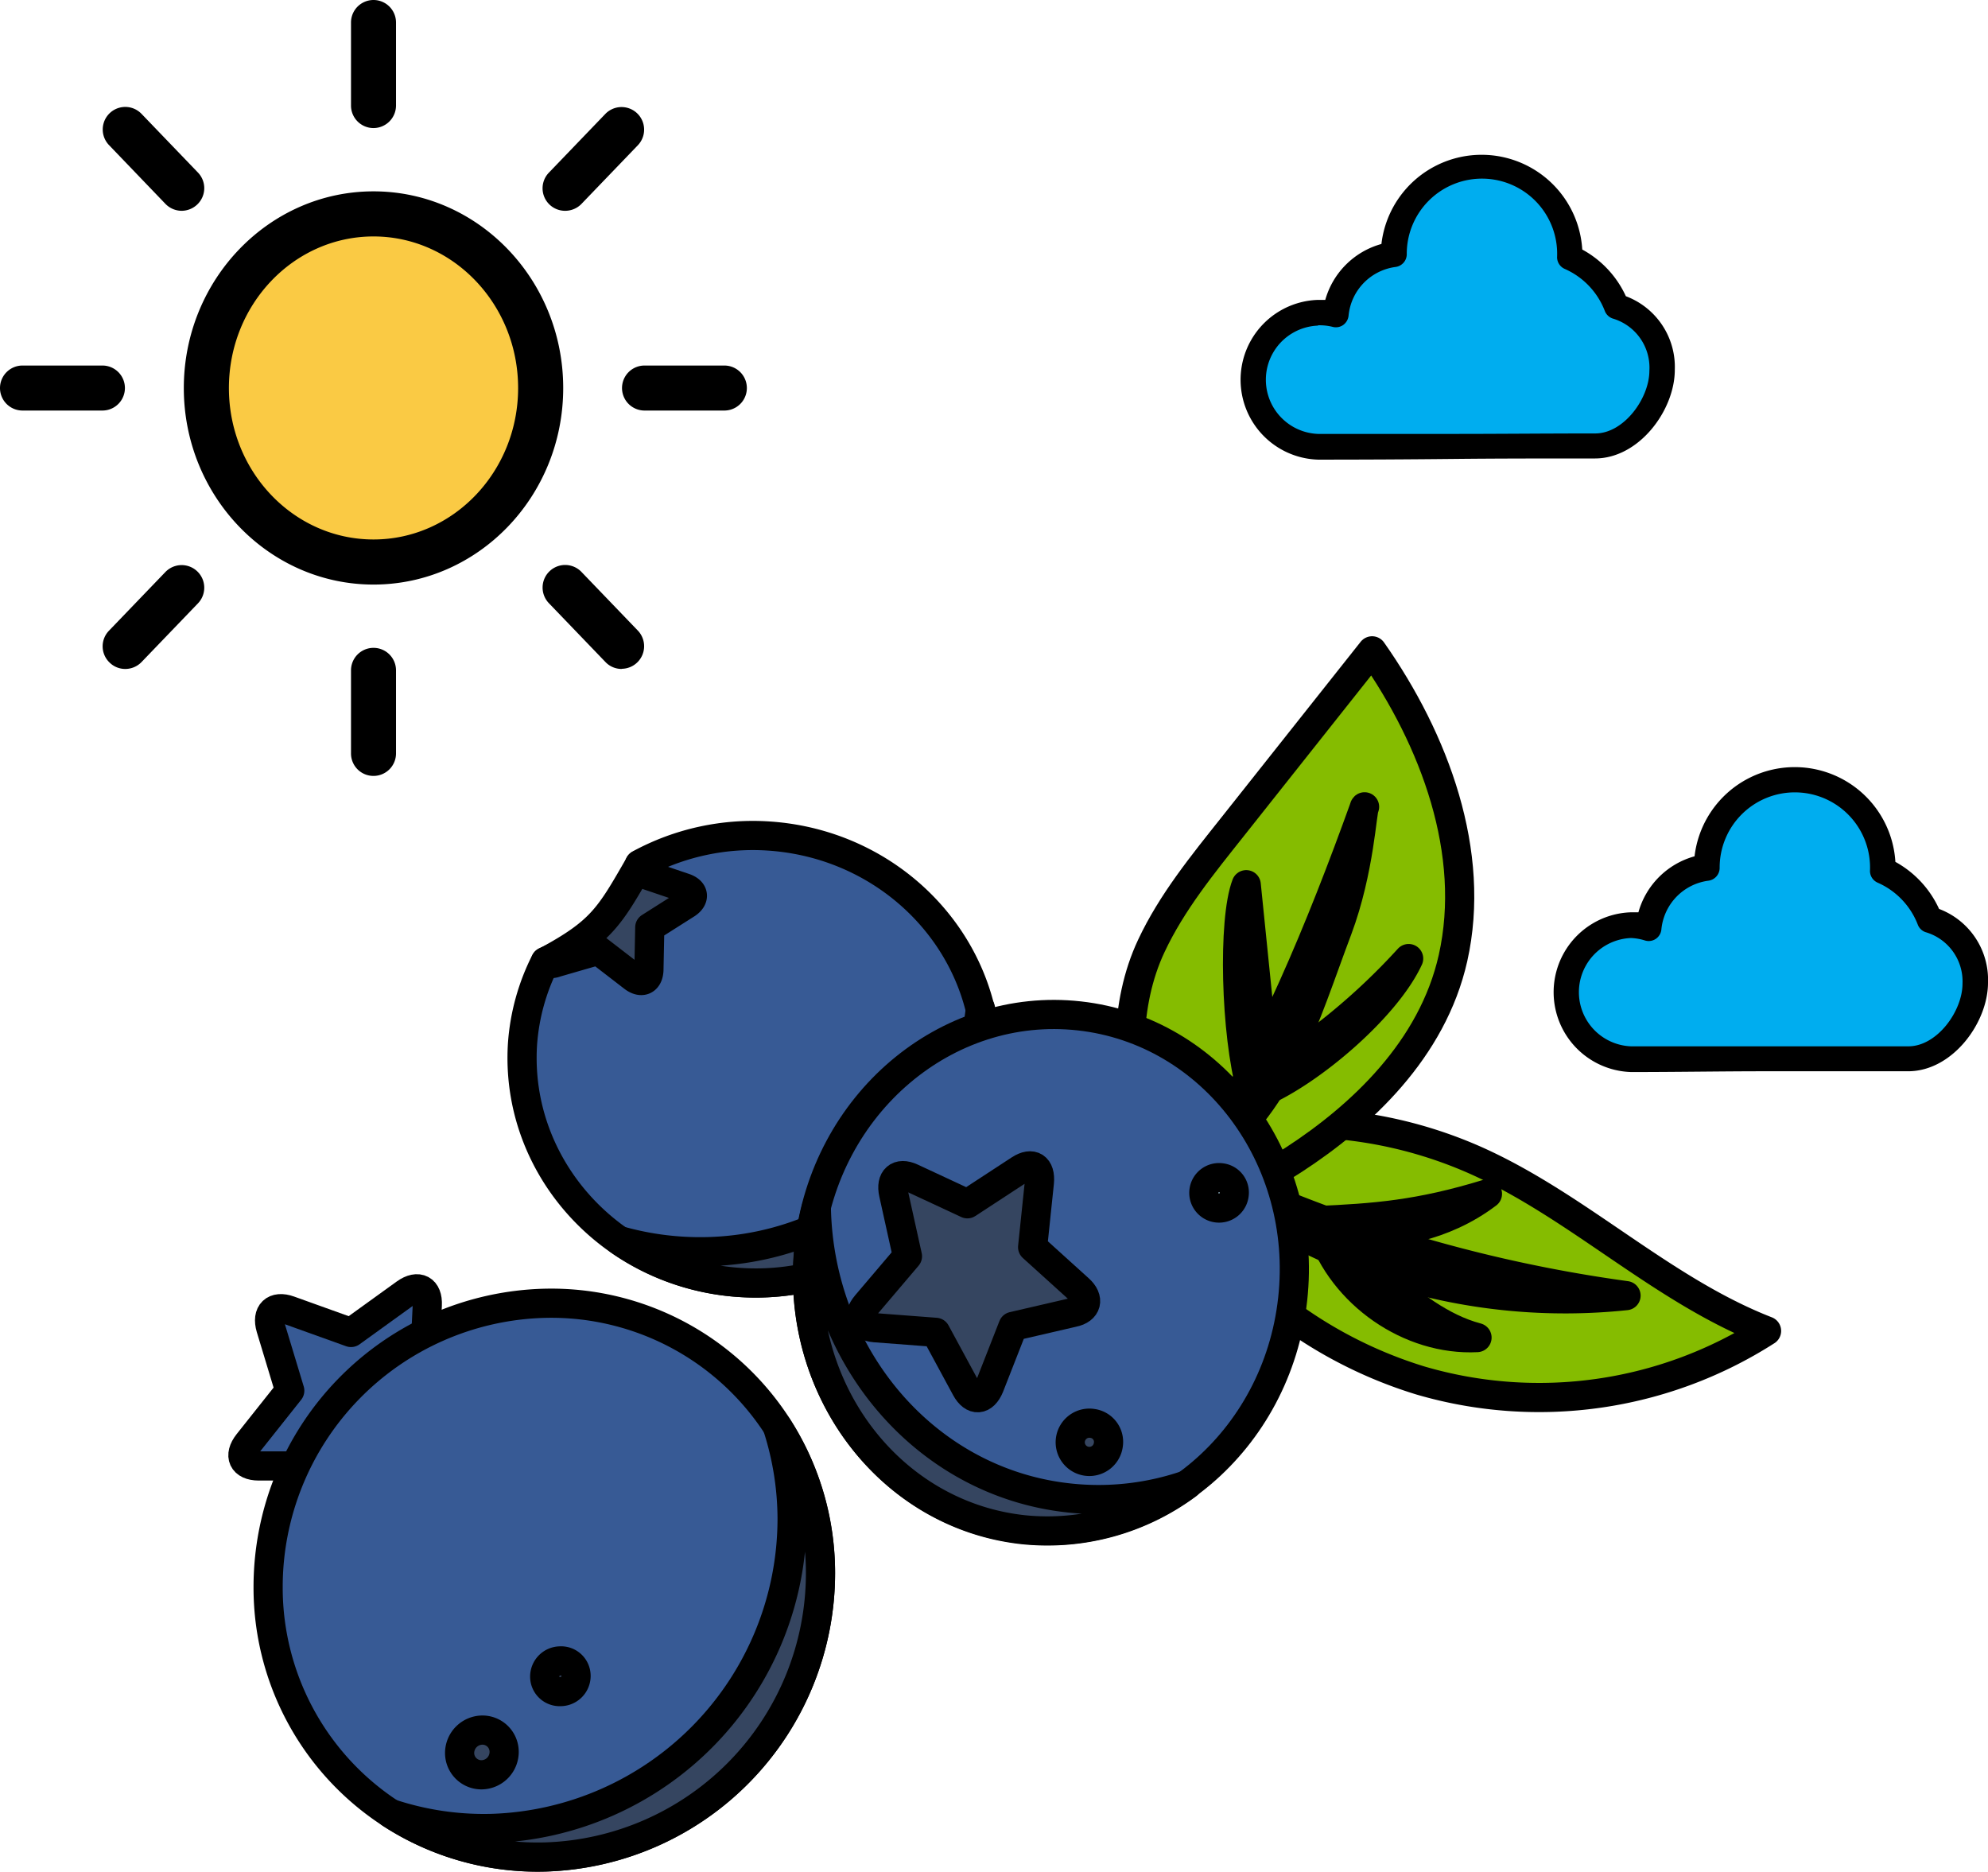 <svg id="Layer_1" data-name="Layer 1" xmlns="http://www.w3.org/2000/svg" viewBox="0 0 253.51 238.69"><defs><style>.cls-1{fill:#00adef;}.cls-2{fill:#85bc00;}.cls-2,.cls-3,.cls-4,.cls-5,.cls-6{stroke:#000;stroke-linecap:round;stroke-linejoin:round;stroke-width:3.72px;}.cls-3{fill:#abd050;}.cls-4{fill:#375a95;}.cls-5{fill:#354560;}.cls-6{fill:#add5ec;}.cls-7{fill:#faca44;}</style></defs><path class="cls-1" d="M712.3,551.8a11.23,11.23,0,0,0-11.22,11.05,8.53,8.53,0,0,0-7.39,7.69,8,8,0,0,0-2.25-.31,8.55,8.55,0,0,0,0,17.09c12.08,0,22.85-.11,35.32-.11,4.73,0,8.54-5.4,8.54-9.65a8.14,8.14,0,0,0-5.83-8.11,11.27,11.27,0,0,0-5.94-6.21V563A11.23,11.23,0,0,0,712.3,551.8Z" transform="translate(-523.37 -530.39)"/><path d="M691.44,589a10.19,10.19,0,0,1,0-20.37c.31,0,.62,0,.93,0a10.29,10.29,0,0,1,7.16-7.13,12.86,12.86,0,0,1,25.61.71,12.88,12.88,0,0,1,5.56,5.95,9.64,9.64,0,0,1,6.24,9.4c0,5.12-4.54,11.29-10.18,11.29-6.28,0-12.14,0-17.94.06S697.43,589,691.44,589Zm0-17.09a6.91,6.91,0,0,0,0,13.81c6,0,11.65,0,17.36,0s11.67-.06,18-.06c3.65,0,6.9-4.48,6.9-8A6.53,6.53,0,0,0,729,571a1.66,1.66,0,0,1-1-1,9.63,9.63,0,0,0-5.07-5.31,1.63,1.63,0,0,1-1-1.5,9.59,9.59,0,1,0-19.17-.36,1.64,1.64,0,0,1-1.42,1.6,6.93,6.93,0,0,0-6,6.21,1.67,1.67,0,0,1-.7,1.2,1.62,1.62,0,0,1-1.37.22A6.92,6.92,0,0,0,691.44,571.87Z" transform="translate(-523.37 -530.39)"/><path class="cls-1" d="M752.24,629.92A11.24,11.24,0,0,0,741,641a8.54,8.54,0,0,0-7.4,7.68,8.37,8.37,0,0,0-2.25-.3,8.55,8.55,0,0,0,0,17.09c12.09,0,22.86-.1,35.34-.1,4.72,0,8.54-5.41,8.54-9.65a8.14,8.14,0,0,0-5.83-8.12,11.22,11.22,0,0,0-5.95-6.21v-.21A11.23,11.23,0,0,0,752.24,629.92Z" transform="translate(-523.37 -530.39)"/><path d="M731.36,667.09a10.19,10.19,0,0,1,0-20.37c.31,0,.63,0,.94,0a10.28,10.28,0,0,1,7.16-7.14,12.86,12.86,0,0,1,25.61.71,13,13,0,0,1,5.57,6,9.65,9.65,0,0,1,6.24,9.41c0,5.11-4.54,11.29-10.18,11.29-6.29,0-12.15,0-18,0S737.36,667.09,731.36,667.09Zm0-17.09a6.91,6.91,0,0,0,0,13.81c6,0,11.66,0,17.37,0s11.67,0,18,0c3.65,0,6.9-4.48,6.9-8a6.54,6.54,0,0,0-4.72-6.56,1.63,1.63,0,0,1-1-1,9.63,9.63,0,0,0-5.08-5.3,1.63,1.63,0,0,1-1-1.5,9.59,9.59,0,1,0-19.17-.37,1.65,1.65,0,0,1-1.43,1.61,6.94,6.94,0,0,0-6,6.21,1.64,1.64,0,0,1-.7,1.2,1.62,1.62,0,0,1-1.37.22A6.81,6.81,0,0,0,731.36,650Z" transform="translate(-523.37 -530.39)"/><path class="cls-2" d="M711.56,678.36c13.07,5.84,23.75,16.55,37.08,21.74a53.8,53.8,0,0,1-44.14,6.32,56.47,56.47,0,0,1-34.38-29.57A55.68,55.68,0,0,1,711.56,678.36Z" transform="translate(-523.37 -530.39)"/><path class="cls-3" d="M730.72,695.6a74.22,74.22,0,0,1-55.14-16.68A183.34,183.34,0,0,0,730.72,695.6Z" transform="translate(-523.37 -530.39)"/><path class="cls-3" d="M699.49,693.49c3.72,3.08,7.6,6.24,12.23,7.46-8.56.44-17.16-5.53-19.9-13.8Z" transform="translate(-523.37 -530.39)"/><path class="cls-3" d="M713.05,682.62c-8.73,2.68-14.4,3.09-21.86,3.42,2.79,2,2,2.08,5.37,1.87C700.94,687.65,707.26,687,713.05,682.62Z" transform="translate(-523.37 -530.39)"/><path class="cls-2" d="M672.06,686.39s31.35-10.44,36.6-33.84c3-13.39-2.3-27.77-10.32-39.17l-17.8,22.45c-3.81,4.8-7.74,9.61-10.35,15.17C663.06,666.15,672.06,686.39,672.06,686.39Z" transform="translate(-523.37 -530.39)"/><path class="cls-3" d="M697.38,633.27c-5.57,15.46-12,31.12-20.82,45,10-6.37,13.18-18.26,17.38-29.38C696.77,641.32,697.06,633.56,697.38,633.27Z" transform="translate(-523.37 -530.39)"/><path class="cls-3" d="M703,652.62c-2.9,6.29-12.63,14.55-19,17.19-1.28.52.42-1.93.42-1.93A83.29,83.29,0,0,0,703,652.62Z" transform="translate(-523.37 -530.39)"/><path class="cls-3" d="M684.8,667.9c-.9-8.83-1.61-15.87-2.51-24.7-1.73,4.49-1.38,19,.66,26.26Z" transform="translate(-523.37 -530.39)"/><path class="cls-4" d="M621.49,637a30.29,30.29,0,0,0-16.57,3.6c-2.56,6.79-6.47,10-12,12.39A27.51,27.51,0,0,0,590,663.51c-1,15.7,11.34,29.32,27.66,30.41s30.39-10.77,31.43-26.47S637.81,638.13,621.49,637Z" transform="translate(-523.37 -530.39)"/><path class="cls-5" d="M610.12,689.92a37.81,37.81,0,0,1-7.76-1.34,30.48,30.48,0,0,0,15.34,5.34c16.32,1.08,30.39-10.77,31.43-26.47a27.39,27.39,0,0,0-.74-8.47C646.39,677.46,629.56,691.22,610.12,689.92Z" transform="translate(-523.37 -530.39)"/><path class="cls-5" d="M610.61,643.58l-5.37-1.82-.32-1.12c-3.85,6.7-4.86,8.55-12,12.39a1.43,1.43,0,0,0,1.32.11l5.43-1.57,4.45,3.43c1.06.81,1.93.41,2-.89l.11-5.47,4.73-3C612,644.93,611.89,644,610.61,643.58Z" transform="translate(-523.37 -530.39)"/><path class="cls-4" d="M661,659.93c-17-1.89-32.45,11.24-34.45,29.31s10.18,34.26,27.21,36.14,32.45-11.24,34.45-29.31S678,661.81,661,659.93Z" transform="translate(-523.37 -530.39)"/><path class="cls-5" d="M659.61,721.39c-18.28-2-31.78-18.09-32.14-37a35.75,35.75,0,0,0-.9,4.91c-2,18.07,10.19,34.25,27.21,36.14a29.92,29.92,0,0,0,21-5.74A34.62,34.62,0,0,1,659.61,721.39Z" transform="translate(-523.37 -530.39)"/><path class="cls-5" d="M660.94,694.75l-5.89-5.33.86-8.23c.2-2-.92-2.7-2.51-1.66l-6.67,4.36-7.11-3.31c-1.69-.79-2.72.12-2.3,2l1.77,8-5.25,6.18c-1.25,1.48-.77,2.78,1.08,2.93l7.77.59,3.86,7.13c.92,1.7,2.25,1.6,3-.23l3-7.66,7.64-1.77C662,697.39,662.35,696,660.94,694.75Z" transform="translate(-523.37 -530.39)"/><path class="cls-5" d="M662.71,711.9a2.44,2.44,0,1,0,2,2.68A2.37,2.37,0,0,0,662.71,711.9Z" transform="translate(-523.37 -530.39)"/><path class="cls-6" d="M679.14,680.58a1.94,1.94,0,1,0,1.61,2.14A1.89,1.89,0,0,0,679.14,680.58Z" transform="translate(-523.37 -530.39)"/><path class="cls-4" d="M575.4,715.81l8.13-2.39c1.94-.57,2.21-2,.62-3.17l-6.7-5,.41-8.44c.1-2-1.16-2.68-2.8-1.51l-6.93,5-7.88-2.83c-1.87-.67-2.92.33-2.35,2.25l2.42,8L555,714.42c-1.26,1.6-.65,2.89,1.35,2.9h8.42l4.62,7c1.09,1.66,2.52,1.46,3.18-.45Z" transform="translate(-523.37 -530.39)"/><path class="cls-4" d="M628,731a34.34,34.34,0,0,0-35.33-34.42,36.2,36.2,0,0,0-35.11,36.18,34.36,34.36,0,0,0,35.33,34.42A36.22,36.22,0,0,0,628,731Z" transform="translate(-523.37 -530.39)"/><path class="cls-5" d="M628,731a34.55,34.55,0,0,0-5.5-18.7,38.48,38.48,0,0,1,1.88,11.74,39.54,39.54,0,0,1-38.32,39.5,37.85,37.85,0,0,1-12.89-1.91,34.43,34.43,0,0,0,19.72,5.55A36.22,36.22,0,0,0,628,731Z" transform="translate(-523.37 -530.39)"/><path class="cls-5" d="M594.78,742.18a2,2,0,0,0-1.95,2,1.91,1.91,0,0,0,2,1.91,2,2,0,0,0,2-2A1.91,1.91,0,0,0,594.78,742.18Z" transform="translate(-523.37 -530.39)"/><path class="cls-5" d="M584.81,751a2.93,2.93,0,0,0-2.83,2.92,2.78,2.78,0,0,0,2.85,2.78,2.92,2.92,0,0,0,2.83-2.92A2.77,2.77,0,0,0,584.81,751Z" transform="translate(-523.37 -530.39)"/><path class="cls-7" d="M571,557.66c11.77,0,21.31,9.94,21.31,22.21s-9.54,22.18-21.31,22.18-21.32-9.94-21.32-22.18S559.22,557.66,571,557.66Zm31.64-10.75-7.2,7.49m20.3,25.47H605.56m-2.92,32.94-7.2-7.49M571,626.46V615.87m-31.65-3.06,7.2-7.49m-20.31-25.45h10.19m2.92-33,7.2,7.49M571,533.26v10.59" transform="translate(-523.37 -530.39)"/><path d="M571,629.33a2.86,2.86,0,0,1-2.87-2.87V615.87a2.87,2.87,0,1,1,5.74,0v10.59A2.87,2.87,0,0,1,571,629.33Zm31.64-13.64a2.84,2.84,0,0,1-2.07-.89l-7.2-7.49a2.87,2.87,0,1,1,4.14-4l7.2,7.49a2.88,2.88,0,0,1-2.07,4.87Zm-63.29,0a2.83,2.83,0,0,1-2-.81,2.86,2.86,0,0,1-.09-4.06l7.2-7.49a2.88,2.88,0,0,1,4.15,4l-7.2,7.49A2.88,2.88,0,0,1,539.35,615.69ZM571,604.93c-13.34,0-24.19-11.25-24.19-25.06s10.85-25.08,24.19-25.08,24.19,11.25,24.19,25.08S584.34,604.93,571,604.93Zm0-44.39c-10.17,0-18.44,8.67-18.44,19.33s8.27,19.31,18.44,19.31,18.44-8.66,18.44-19.31S581.17,560.54,571,560.54Zm44.74,22.2H605.56a2.87,2.87,0,1,1,0-5.74h10.18a2.87,2.87,0,0,1,0,5.74Zm-79.31,0H526.24a2.87,2.87,0,0,1,0-5.74h10.19a2.87,2.87,0,0,1,0,5.74Zm59-25.47a2.87,2.87,0,0,1-2.07-4.86l7.2-7.49a2.87,2.87,0,0,1,4.14,4l-7.2,7.49A2.9,2.9,0,0,1,595.44,557.27Zm-48.89,0a2.9,2.9,0,0,1-2.07-.88l-7.19-7.49a2.87,2.87,0,1,1,4.13-4l7.2,7.49a2.87,2.87,0,0,1-.07,4.06A2.91,2.91,0,0,1,546.55,557.27ZM571,546.72a2.87,2.87,0,0,1-2.87-2.87V533.26a2.87,2.87,0,0,1,5.74,0v10.59A2.88,2.88,0,0,1,571,546.72Z" transform="translate(-523.37 -530.39)"/></svg>